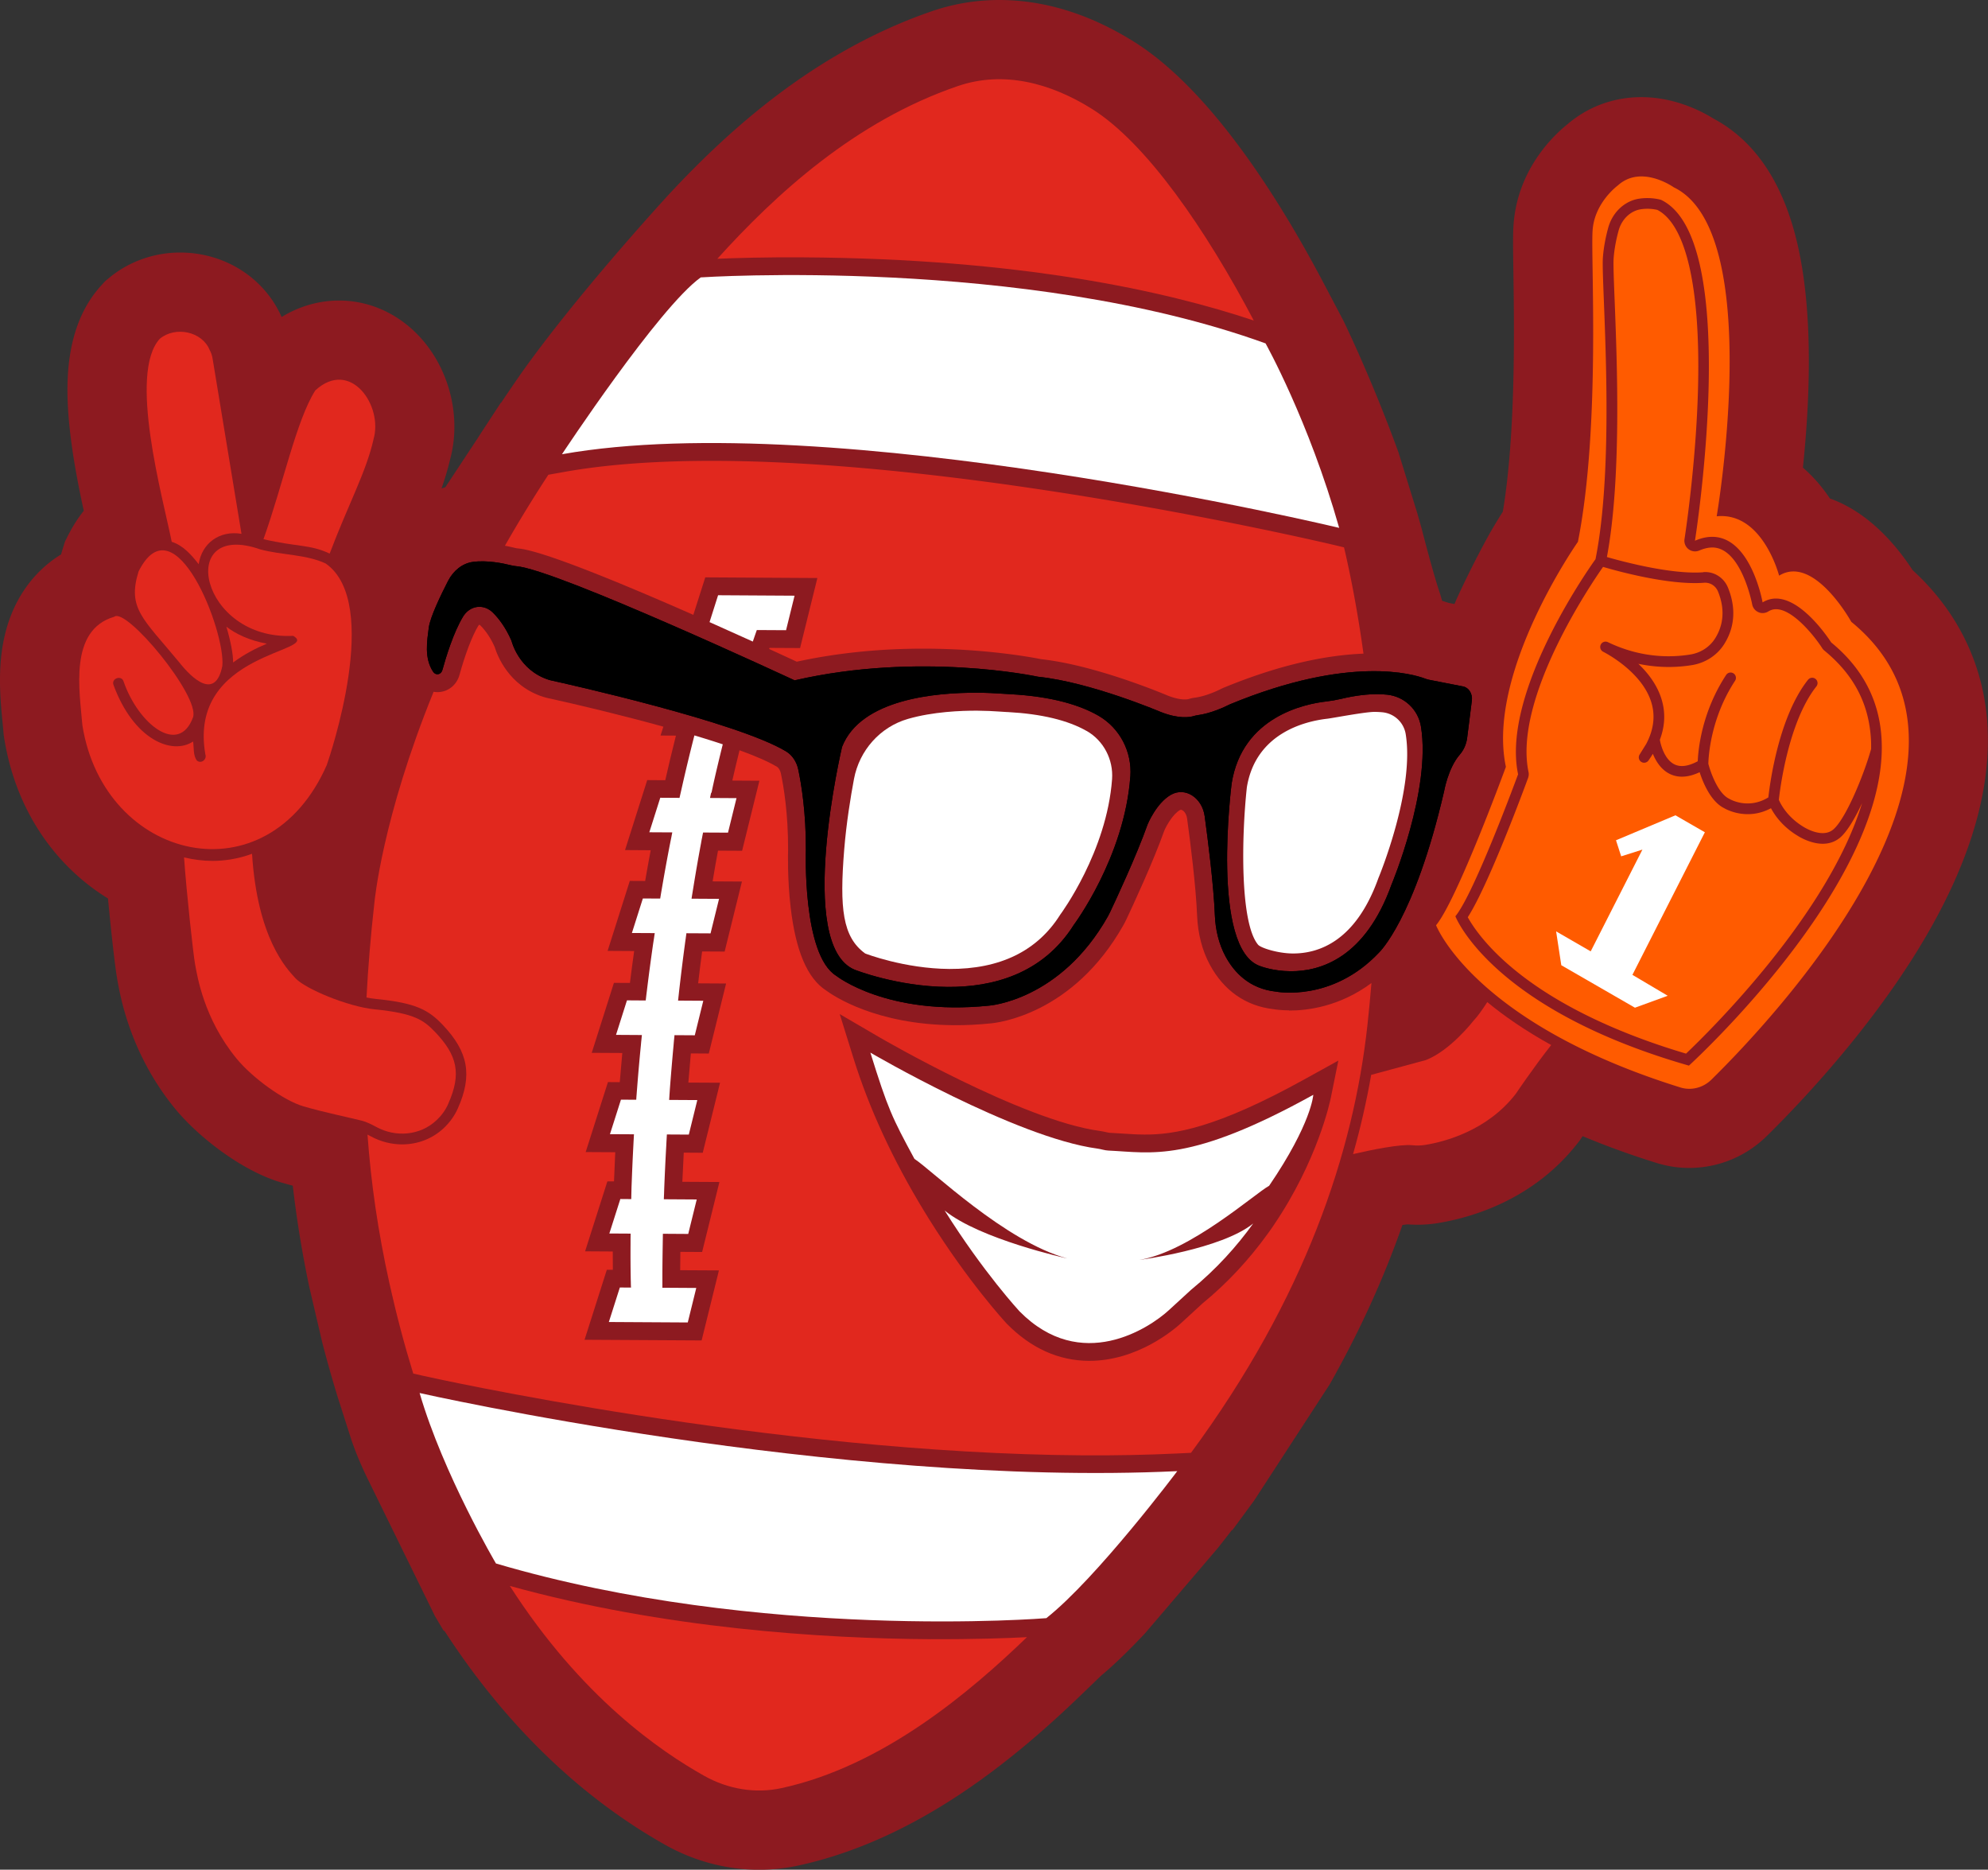 <?xml version="1.0" encoding="UTF-8"?>
<svg data-bbox="-0.003 0 479.335 450.73" viewBox="0 0 479.36 450.72" xmlns="http://www.w3.org/2000/svg" data-type="color">
    <rect x="0" y="0" width="479.36" height="450.72" fill="#333333" stroke="none"/>
    <g>
        <path d="M479.29 175.79c-.68-14.93-6.93-28.12-18.12-38.36-3.48-5.37-10.24-13.82-19.93-17.26-1.91-2.86-4.09-5.35-6.51-7.44.7-6.72 1.34-15.09 1.42-23.78.12-12.38-.92-23.02-3.1-31.62-3.51-13.91-10.2-23.57-19.88-28.74-3.13-1.94-9.52-5.17-17.38-5.17-6.71 0-12.89 2.28-17.93 6.61-3.4 2.74-11.94 10.9-12.9 24.07-.17 2.33-.13 5.43-.04 11.66.2 13.77.57 38.69-2.54 57.58-.88 1.38-1.93 3.1-3.09 5.1-4.7 8.45-8.15 16.16-8.15 16.16-.14.34-.28.67-.42 1.01l-1.44-.28c-.46-.16-.99-.32-1.55-.49l-.47-1.64c-1.74-5.08-4.42-15.62-4.42-15.62l-1.1-3.89-4.52-14.61c-6.62-18.2-13.31-31.81-13.31-31.82l-4.69-8.9c-10.62-20.17-27.19-46.65-45.77-58.29C262.78 3.39 251.84 0 240.94 0c-5.53 0-10.97.9-16.17 2.68-13.19 4.51-26.15 11.62-38.53 21.14-8.28 6.37-16.42 13.88-24.8 22.88-2.38 2.59-22.65 24.75-35.98 43.6-1.98 2.86-3.59 5.24-4.62 6.78l-.09.02-4.52 6.91c-.33.5-.65 1.01-.97 1.51l-7.88 11.94c-.31.09-.61.19-.92.29.8-2.28 1.5-4.59 2.07-7 2.46-9.06.46-19.37-5.28-27.09-5.3-7.12-13.13-11.21-21.5-11.21-3.62 0-8.62.78-13.84 3.97-4.2-9.47-13.73-15.54-24.49-15.54-6.27 0-12.33 2.16-17.06 6.07l-.99.82-.87.95c-9.07 9.85-8.76 24.26-7.73 34.25.72 6.96 2.1 14.07 3.43 20.16-1.41 1.77-2.68 3.76-3.83 6.03l-.71 1.41-.47 1.51c-.16.53-.32 1.05-.46 1.57-7.25 4.46-12.2 11.88-13.95 21.26-1.34 7.15-.66 14.15-.16 19.26.08.83.16 1.61.21 2.25l.06.72.11.72c2.1 13.23 8.16 24.68 17.52 33.11 2.36 2.12 4.88 4 7.52 5.62.73 7.73 1.7 16.5 2.17 19.09v.06l.06.34c.8 4.48 3.25 18.13 13.96 31.2 5.51 6.71 16.02 14.95 25.48 17.74.93.28 1.9.54 2.89.81.93 8.11 2.25 16.19 3.98 24.42l3.08 13.18c1.16 4.52 2.42 8.97 3.75 13.29l3.39 10.59s.01.03.02.05c1.07 3.1 2.36 6.12 3.8 9.07l16.26 33.15 2.08 3.52.23.07c8.48 13.1 18.24 24.6 29.02 34.2 7.6 6.77 15.75 12.61 24.21 17.37 6.97 3.92 14.79 5.99 22.61 5.99 3.18 0 6.35-.34 9.45-1.01 29.52-6.41 53.15-26.64 68.37-41.29l4.63-4.46c3.36-2.8 6.98-6.37 10.57-10.18l17.61-20.62c1.33-1.68 2.47-3.14 3.37-4.32h.14l5.23-7.11 18.19-27.96c7.16-12.64 13.02-25.47 17.57-38.47.55-.08.98-.13 1.27-.16.79.06 1.58.09 2.37.09 1.65 0 3.31-.13 4.94-.4 8.03-1.31 23.1-5.57 33.84-19.48l.39-.5.35-.53s.11-.17.3-.44c5.54 2.32 11.42 4.46 17.64 6.4 1.76.55 3.58.95 5.42 1.13 7.98.77 15.67-1.99 21.35-7.57 6.68-6.57 19.58-20.05 30.96-36.51 15.62-22.59 23.11-43.3 22.28-61.55Zm-459.43-.93c-.25-3.1-.78-7.11-.76-11.08-.02 3.97.51 7.97.76 11.08v.02-.02Zm16.56-68.73ZM42.69 80c.25-.02.49-.04.74-.04h.05c-.26 0-.53.01-.79.03Zm4.32 152.29c.05.26.1.58.17.95-.07-.37-.12-.69-.17-.95Zm26.2-132.41c.59-1.47 1.19-2.82 1.82-4.02-.63 1.2-1.23 2.55-1.82 4.02Zm8.38-8.34h.18c.08 0 .17 0 .25.01h-.43Zm8.46 14.44Zm-.4 117.76c.08-.87.17-1.74.26-2.62-.09.88-.18 1.75-.26 2.62Zm.64-6.11c-.09.77-.17 1.54-.25 2.31.08-.77.16-1.54.25-2.31Zm.06-.61Zm4.86 97.87c-.45-1.87-.9-3.77-1.32-5.7a287.697 287.697 0 0 1 1.32 5.7Zm15.03 44.09Zm72.81 72.64h-.21.47-.27ZM240.69 19.1h.4-.4Zm16.67 284.27Zm12.42 68.78c-.66.78-1.34 1.56-2.02 2.34.68-.78 1.36-1.57 2.02-2.34.67-.78 1.32-1.55 1.96-2.32-.64.77-1.3 1.54-1.96 2.32ZM299 332.79Zm14.84-231.53c.32.77.64 1.56.97 2.37-.33-.81-.65-1.6-.97-2.37Zm3.75 9.61c-.23-.64-.47-1.27-.7-1.89.23.62.47 1.25.7 1.89Z" fill="#8d1a20" data-color="1"/>
        <path d="M410.7 137.92c2.56-.21 4.96 1.29 5.95 3.71 1.39 3.37 2.36 8.47-.89 13.63-1.68 2.68-4.49 4.52-7.7 5.06-3.32.55-7.84.79-13.01-.3 2.47 2.35 4.83 5.45 5.79 9.24.76 2.98.55 6.01-.6 9.06v.03c0 .04.73 4.6 3.58 5.94 1.45.69 3.32.42 5.55-.78.11-2.68.91-11.78 6.85-20.81a1.29 1.29 0 0 1 1.78-.37c.59.39.76 1.19.37 1.78-6.05 9.21-6.42 18.74-6.44 20.01.52 2.03 2.31 7.11 4.98 8.41.04.02.07.04.11.06.18.11 4.52 2.62 9.38-.37.38-3.44 2.5-19.44 9.56-28.35a1.288 1.288 0 1 1 2.02 1.6c-6.8 8.59-8.8 24.97-9.05 27.34.36.86 1.9 4.04 5.84 6.45.09.06 4.48 2.92 7.18.78 2.99-2.36 7.46-13.13 9.23-19.5v-1.27c-.24-9.08-3.92-16.41-11.26-22.42-.21-.18-.4-.38-.55-.62-1.54-2.43-6.88-9.37-11.13-9.37-.66 0-1.27.18-1.87.55a2.6 2.6 0 0 1-1.35.38c-.36 0-.72-.07-1.05-.23a2.572 2.572 0 0 1-1.48-1.9c-.02-.13-2.63-13.68-9.61-13.68-.96 0-2.02.25-3.14.73a2.587 2.587 0 0 1-2.6-.33 2.567 2.567 0 0 1-.96-2.43c.03-.18 2.87-18.27 3.28-37.24.51-23.65-2.98-38.59-9.83-42.11-.34-.08-1.23-.27-2.4-.27-.54 0-1.08.04-1.59.12-2.51.39-4.61 2.41-5.36 5.16-.63 2.32-1.04 4.57-1.19 6.67-.1 1.38.05 5.32.25 10.3.59 15.03 1.67 42.78-1.87 61.7 3.35.97 15.46 4.27 23.25 3.67Z" fill="#ff5b00" data-color="2"/>
        <path d="M443.53 202.05c-1.26 1-2.67 1.35-4.02 1.35-3.12 0-5.97-1.87-6.14-1.98-3.58-2.18-5.46-4.93-6.34-6.59-5.68 3.05-10.69.35-11.31-.02-3.23-1.61-5.09-6.18-5.89-8.66-2.69 1.27-5.08 1.42-7.13.45-2.16-1.03-3.43-3.11-4.15-4.88-.33.54-.68 1.07-1.06 1.61-.4.56-1.18.71-1.76.32-.58-.39-.74-1.16-.38-1.75l1.6-2.57c1.7-3.23 2.17-6.39 1.39-9.44-2.01-7.93-11.7-12.74-11.8-12.79a1.289 1.289 0 0 1 1.12-2.32c8.04 3.88 15.3 3.76 19.97 2.99 2.48-.41 4.65-1.83 5.94-3.89 2.66-4.24 1.84-8.47.69-11.28-.58-1.4-1.91-2.23-3.37-2.12-8.46.66-21.13-2.87-24.35-3.82-2.47 3.5-21.71 31.59-17.97 49.45.1.47.06.96-.1 1.41-1.02 2.79-9.58 25.91-14.55 33.59 1.06 1.93 3.75 6.07 9.34 11.02 12.58 11.14 30.21 17.99 43.29 21.86 5.83-5.54 34.31-33.6 42.45-60.4-1.74 3.73-3.69 7.06-5.46 8.46Z" fill="#ff5b00" data-color="2"/>
        <path d="M446.39 149.89s-8.98-16.29-17.4-11.12c0 0-3.96-15.43-15.05-14.31 0 0 11.75-68.69-10.34-79.3 0 0-7.85-5.61-13.51-.44 0 0-5.58 4.05-6.07 10.77-.49 6.72 1.97 47.28-3.54 75.12 0 0-22.18 31.54-17.37 54.25 0 0-11.74 32.06-16.84 38.18 0 0 9.11 23.59 58.9 39.1 2.63.82 5.49.09 7.5-1.88 14.95-14.71 74.11-77.33 33.73-110.36Zm-39.16 106.99c-47.75-13.71-56.3-36-56.3-36 4.57-5.49 15.12-34.23 15.12-34.23-4.25-20.33 18.67-51.85 18.67-51.85 4.98-24.95 1.33-66.7 1.78-72.73.2-2.67.74-5.18 1.28-7.15 1-3.67 3.89-6.47 7.44-7.02a12.9 12.9 0 0 1 1.99-.15c1.96 0 3.32.43 3.32.43 19.71 9.45 8.17 82.17 8.17 82.17 1.51-.65 2.9-.94 4.16-.94 9.37 0 12.15 15.81 12.15 15.81a6.03 6.03 0 0 1 3.22-.93c6.65 0 13.31 10.57 13.31 10.57 40.98 33.57-34.3 102.03-34.3 102.03Z" fill="#ff5b00" data-color="2"/>
        <path fill="#ffffff" d="m389.66 202.56 1.25 3.87 5.12-1.62-12.47 24.53-8.34-4.82 1.25 8.16 17.76 10.24 7.9-2.88-8.51-5.04 17.47-34.37-7.1-4.09-14.33 6.02z" data-color="3"/>
        <path d="M358.62 241.57c-1.2 1.87-2.34 3.46-3.37 4.55 0 0-5.52 7.13-11.43 9.42l-13.19 3.57c-1.12 6.39-2.57 12.76-4.37 19.1 4.48-1.03 11.38-2.45 14.32-2.13 1.04.11 2.08.08 3.12-.09 4.52-.74 14.87-3.35 21.79-12.3 0 0 4.16-6.2 8.54-11.77-6.33-3.51-11.39-7.03-15.41-10.35Z" fill="#e1281e" data-color="4"/>
        <path d="M193.64 62.04c52.32.3 87.46 8.13 108.68 15.23-11.53-21.89-25.88-42.78-39.01-51.01-9.97-6.25-21.34-9.28-32.36-5.51-24.85 8.49-44 26.17-57.98 41.63 4.24-.18 11.42-.4 20.68-.34Z" fill="#e1281e" data-color="4"/>
        <path d="M321.91 131.43c-.83-.2-84-19.95-148.5-20.33-14.36-.08-26.86.8-37.16 2.63l-4.03.72a329.96 329.96 0 0 0-10.47 17.11c.98.18 1.81.37 2.41.52.28.07.52.11.73.13 5.84.46 25.32 8.54 42.29 16.01l2.88-9.04 27.03.16-4.17 16.88-7.37-.04c-.03.09-.06.17-.09.26 2.72 1.25 5 2.3 6.66 3.07 9.87-2.15 20.47-3.21 31.53-3.14 14.82.09 25.76 2.2 27.44 2.54 12.88 1.4 29.21 8.23 30.38 8.73 1.99.79 3.38.97 4.2.97.63 0 .95-.09.96-.1a9.25 9.25 0 0 1 1.58-.34c2.67-.36 5.55-1.76 6.1-2.04.26-.13.51-.24.76-.35 12.28-5.06 23.59-7.81 33.7-8.21-1.49-10.79-3.24-19.46-4.69-25.62l-2.16-.52Z" fill="#e1281e" data-color="4"/>
        <path d="M135.5 109.51s23.38-35.43 33.47-42.64c0 0 77.8-5.18 136.19 15.91 0 0 10.43 18.63 17.75 44.47 0 0-122.32-29.32-187.4-17.75Z" fill="#ffffff" data-color="3"/>
        <path d="M224.49 395.15c-26.02-.15-64.34-2.54-101.56-12.84 17.34 26.98 36.38 39.88 46.87 45.78 5.72 3.21 12.31 4.34 18.65 2.96 24.67-5.36 45.73-23.44 59.18-36.39-4.8.25-12.8.54-23.13.48Z" fill="#e1281e" data-color="4"/>
        <path d="M101.19 335.81s100.56 22.72 182.68 18.83c0 0-19.4 25.83-31.57 35.44 0 0-68.95 5.64-132.71-13.18 0 0-12.66-21.42-18.41-41.09Z" fill="#ffffff" data-color="3"/>
        <path d="M333.39 171.71c-.61-.06-1.25-.09-1.91-.1-2.3-.01-10.2 1.51-11.44 1.65-5.12.58-17.24 3.34-19.39 16.54-1.29 11.9-1.69 32.66 2.7 37.93.67.8 4.83 2.1 8.34 2.12 6.46.04 15.29-3.08 20.68-18.17l.02-.06.03-.06c.09-.21 8.74-21.1 6.53-34.61a6.304 6.304 0 0 0-5.57-5.24Z" fill="#ffffff" data-color="3"/>
        <path d="M262.05 176.23c-4.53-2.6-10.94-4.14-19.05-4.58h-.17c-.74-.05-1.47-.09-2.21-.14-1.07-.08-2.8-.17-4.98-.19-3.89-.02-10.65.24-16.7 1.98-6.73 1.94-11.73 7.6-13.02 14.48-.82 4.37-1.84 10.63-2.36 17.04-1.14 14.12-.41 21.05 5.04 25.02.05.04 9.48 3.67 20.3 3.74 12.23.07 21.22-4.32 26.72-13.04l.05-.08.06-.08c.11-.15 11.16-15.12 12.42-32.55.34-4.73-2.05-9.29-6.1-11.61Z" fill="#ffffff" data-color="3"/>
        <path d="m352.82 165.48-8.14-1.59c-.36-.07-.7-.17-1.05-.3-2.72-1.04-18.08-5.76-46.95 6.15-.16.06-.31.13-.46.21-.85.43-4.16 2.02-7.46 2.46-.3.04-.6.11-.9.2-.92.28-3.6.77-8.05-1.01 0 0-16.78-7.13-29.4-8.45h-.04c-.79-.17-28.73-6.06-58.77.86 0 0-57.46-26.75-67.09-27.52-.48-.04-.97-.13-1.44-.25-1.71-.43-5.63-1.26-9.08-.78-2.49.35-4.66 2.08-5.95 4.58-1.67 3.25-4.33 8.72-4.65 11.28-.4 3.14-1.15 7.29 1.04 10.61.64.97 1.92.75 2.24-.4.88-3.19 2.68-9.05 4.95-12.83 1.66-2.78 4.99-3.23 7.24-1.01 1.43 1.42 3.07 3.56 4.47 6.76 0 0 1.67 7.11 9.04 9.44.16.05.32.09.49.13 3.54.78 44.92 9.99 56.71 17.13 1.47.89 2.53 2.5 2.92 4.38.74 3.52 1.87 10.35 1.83 19.39 0 0-.89 25.23 7.32 30.31 0 0 12.22 9.71 36.79 7.2 0 0 17.22-1.17 28.7-21.5.21-.37.4-.75.58-1.13 1.25-2.64 6.34-13.53 9.01-21.07 0 0 2.08-5.12 5.63-7.14 3.42-1.95 7.51.7 8.13 5.15.78 5.72 2.16 16.51 2.46 23.93.14 3.47.96 6.9 2.55 9.86 2.06 3.83 5.73 7.83 12.21 8.52 0 0 13.44 2.63 24.79-9.39 0 0 8.54-7.95 15.72-38.89 0 0 .96-5.62 3.79-8.86.94-1.08 1.57-2.47 1.77-4.01l1.14-9.05c.2-1.59-.73-3.1-2.09-3.36Zm-80.27 21.72c-1.41 19.43-13.62 35.74-13.62 35.74-7.52 11.94-19.67 15.04-30.42 14.97-12.09-.07-22.41-4.14-22.41-4.14-14.34-5.89-3.06-53.72-3.06-53.72 4.53-11.6 22.77-13.11 32.61-13.06 2.44.01 4.37.13 5.44.2.82.06 1.64.1 2.46.15 10.3.55 16.97 2.7 21.28 5.17 5.19 2.98 8.16 8.71 7.73 14.68Zm63 25.99c-6.34 17.72-17.13 20.98-24.33 20.94-4.31-.03-7.33-1.23-7.33-1.23-12.08-4.06-6.9-44.08-6.9-44.08 2.57-16.09 17.69-19.14 22.79-19.72 1.22-.14 2.42-.35 3.61-.63 3.53-.85 6.44-1.14 8.8-1.13.82 0 1.57.05 2.27.12 4.15.42 7.5 3.57 8.17 7.69 2.49 15.22-7.08 38.05-7.08 38.05Z" fill="#000000" data-color="5"/>
        <path d="M181.53 154.65c.02-.07.05-.14.07-.21.14-.43.29-.86.44-1.28.15-.43.3-.86.45-1.28l7.05.04 2.05-8.32-18.44-.11-2.06 6.48c3.73 1.66 7.27 3.25 10.42 4.68Z" fill="#ffffff" data-color="3"/>
        <path d="M171.56 191.11c.09-.43.18-.86.27-1.28.76-3.48 1.59-6.94 2.45-10.4-2.16-.72-4.45-1.43-6.84-2.15-1.07 4.19-2.08 8.37-3.01 12.5l-.29 1.28c-.1.43-.19.86-.29 1.28l-4.64-.03-2.64 8.32 5.54.03c-.09.43-.17.86-.25 1.28-.09.43-.18.86-.26 1.28-.72 3.66-1.37 7.27-1.98 10.83-.07.43-.15.86-.22 1.28-.07.43-.14.86-.21 1.28l-4.18-.02-2.64 8.32 5.51.03c-.07.43-.13.86-.19 1.28-.07.43-.13.86-.2 1.28-.54 3.79-1.04 7.49-1.48 11.12-.05.44-.11.86-.16 1.28l-.15 1.28-4.52-.03-2.64 8.32 6.24.04c-.05.43-.08.86-.13 1.28s-.08.86-.12 1.28c-.36 3.6-.66 7.09-.92 10.46-.04.44-.07.86-.1 1.29-.04.43-.07.86-.09 1.29l-3.69-.02-2.65 8.32 5.79.03c-.03.44-.05.87-.07 1.29-.03.44-.05.86-.07 1.29-.2 3.71-.34 7.21-.46 10.46a1193.412 1193.412 0 0 1-.06 2.58l-2.63-.02-2.65 8.31 5.13.03c-.01.44-.01.87-.02 1.29v1.29c-.02 3.07 0 5.7.04 7.85 0 .45.02.88.03 1.29 0 .45.02.88.04 1.29l-2.69-.02-2.65 8.32 19.03.11 2.05-8.32-8.17-.05v-2.58c0-2.16.03-4.79.08-7.85.01-.42.01-.85.02-1.29.01-.42.01-.85.02-1.29l6.11.04 2.05-8.31-7.93-.05c.01-.42.03-.85.05-1.29.01-.42.03-.85.04-1.29.13-3.26.29-6.77.5-10.46.02-.42.04-.85.07-1.29.02-.42.05-.85.07-1.29l5.29.03 2.05-8.32-6.79-.04c.03-.43.06-.86.08-1.29.04-.42.06-.85.09-1.29.26-3.38.55-6.87.88-10.46.04-.42.07-.85.11-1.29.05-.42.09-.86.13-1.28l4.89.03 2.05-8.32-6.08-.04c.05-.43.09-.86.14-1.28.05-.43.09-.86.14-1.28.42-3.65.87-7.36 1.38-11.12.05-.43.12-.86.18-1.28.05-.43.12-.86.17-1.28l5.82.03 2.05-8.32-6.63-.04c.06-.43.13-.86.2-1.28.07-.43.14-.86.21-1.28.58-3.59 1.2-7.21 1.88-10.83.07-.43.15-.86.24-1.28.08-.43.16-.86.25-1.28l6.01.03 2.05-8.32-6.39-.04c.09-.43.18-.86.28-1.28Z" fill="#ffffff" data-color="3"/>
        <path d="m352.82 165.48-8.14-1.59c-.36-.07-.7-.17-1.05-.3-2.72-1.04-18.08-5.76-46.95 6.15-.16.06-.31.13-.46.21-.85.43-4.16 2.02-7.46 2.46-.3.04-.6.11-.9.2-.92.28-3.6.77-8.05-1.01 0 0-16.78-7.13-29.4-8.45h-.04c-.79-.17-28.73-6.06-58.77.86 0 0-57.46-26.75-67.09-27.52-.48-.04-.97-.13-1.44-.25-1.71-.43-5.63-1.26-9.08-.78-2.49.35-4.66 2.08-5.95 4.58-1.67 3.25-4.33 8.72-4.65 11.28-.4 3.14-1.15 7.29 1.04 10.61.64.97 1.92.75 2.24-.4.88-3.19 2.68-9.05 4.95-12.83 1.66-2.78 4.99-3.23 7.24-1.01 1.43 1.42 3.07 3.56 4.47 6.76 0 0 1.67 7.11 9.04 9.44.16.05.32.09.49.13 3.54.78 44.92 9.99 56.71 17.13 1.47.89 2.53 2.5 2.92 4.38.74 3.52 1.87 10.35 1.83 19.39 0 0-.89 25.23 7.32 30.31 0 0 12.22 9.71 36.79 7.2 0 0 17.22-1.17 28.7-21.5.21-.37.4-.75.58-1.13 1.25-2.64 6.34-13.53 9.01-21.07 0 0 2.08-5.12 5.63-7.14 3.42-1.95 7.51.7 8.13 5.15.78 5.72 2.16 16.51 2.46 23.93.14 3.47.96 6.9 2.55 9.86 2.06 3.83 5.73 7.83 12.21 8.52 0 0 13.44 2.63 24.79-9.39 0 0 8.54-7.95 15.72-38.89 0 0 .96-5.62 3.79-8.86.94-1.08 1.57-2.47 1.77-4.01l1.14-9.05c.2-1.59-.73-3.1-2.09-3.36Zm-80.27 21.72c-1.41 19.43-13.62 35.74-13.62 35.74-7.52 11.94-19.67 15.04-30.42 14.97-12.09-.07-22.41-4.14-22.41-4.14-14.34-5.89-3.06-53.72-3.06-53.72 4.53-11.6 22.77-13.11 32.61-13.06 2.44.01 4.37.13 5.44.2.82.06 1.64.1 2.46.15 10.3.55 16.97 2.7 21.28 5.17 5.19 2.98 8.16 8.71 7.73 14.68Zm63 25.99c-6.34 17.72-17.13 20.98-24.33 20.94-4.31-.03-7.33-1.23-7.33-1.23-12.08-4.06-6.9-44.08-6.9-44.08 2.57-16.09 17.69-19.14 22.79-19.72 1.22-.14 2.42-.35 3.61-.63 3.53-.85 6.44-1.14 8.8-1.13.82 0 1.57.05 2.27.12 4.15.42 7.5 3.57 8.17 7.69 2.49 15.22-7.08 38.05-7.08 38.05Z" fill="#000000" data-color="5"/>
        <path d="M274.75 303.72c12.24-2.02 27.83-16 31.27-17.87 10.29-15.1 10.65-21.93 10.65-21.93-29.92 16.56-39.01 13.91-49.41 13.44-.9-.04-1.77-.36-2.67-.48-19.7-2.64-54.72-23.13-54.72-23.13 4.25 13.63 5.21 15.61 10.63 25.62 4 2.55 21.89 19.97 36.86 24 0 0-21.08-4.62-29.58-11.56 9.39 14.97 18.06 24.31 18.06 24.31 14.86 15.04 31.35 3.99 36-.28l5.34-4.9c6.14-5.01 11.07-10.54 15-16-7.71 6.22-27.43 8.78-27.43 8.78Z" fill="#ffffff" data-color="3"/>
        <path d="M64.34 155.17c-2.45 1.01-5.36 2.49-8.13 4.53.02-1.98-.6-5.14-1.62-8.62 2.36 1.8 5.52 3.29 9.75 4.09Z" fill="#e1281e" data-color="4"/>
        <path d="M58.23 128.69c-5.33-.9-9.59 2.31-10.32 7.32-1.71-2.19-3.76-4.55-6.5-5.4-2.18-10.78-10.54-40.63-2.87-48.95 3.76-3.11 10.19-1.75 12 2.68.39.7.64 1.48.75 2.28l6.94 42.07Z" fill="#e1281e" data-color="4"/>
        <path d="M71.39 153.76v.02c-.12-.16-.26-.28-.43-.39.17.09.32.22.43.37Z" fill="#e1281e" data-color="4"/>
        <path d="M90.05 105.98c-1.8 7.9-5.99 15.41-10.56 27.47-4.73-2.24-7.83-1.58-15.96-3.47 4.77-13.38 7.93-28.68 12.5-35.87 8.48-7.77 16.46 3.73 14.01 11.87Z" fill="#e1281e" data-color="4"/>
        <path d="M48.29 141.51c-.04-.09-.08-.17-.13-.25.04.08.1.16.13.25Z" fill="#e1281e" data-color="4"/>
        <path d="M53.61 160.54c-1.66 8.31-7.27 3.12-10.47-.97-8.65-10.48-12.5-12.89-9.72-21.83 8.73-17.33 21.02 14.62 20.19 22.8Z" fill="#e1281e" data-color="4"/>
        <path d="M48.29 141.51c-.04-.09-.08-.17-.13-.25.04.08.1.16.13.25Z" fill="#e1281e" data-color="4"/>
        <path d="M53.61 160.54c.05-.53.04-1.13-.02-1.83.06.7.07 1.3.02 1.83Z" fill="#e1281e" data-color="4"/>
        <path d="M78.85 184.29c-14.35 32.89-53.78 23.31-58.98-9.43-.68-8.27-3.31-22.99 7.68-26.18 2.83-2.41 20.67 19.07 19 24.22-3.45 9.4-13.23 1.63-16.76-8.65-.51-1.57-2.99-.72-2.43.85 4.87 13.25 14.13 17 19.2 13.65.21 1.44 0 3.33.88 4.56 1.02.93 2.53-.22 2.07-1.48-4.27-24.78 28-24.59 21.2-28.55-22.48 1.18-28.45-28.02-7.95-20.84 5.25 1.41 11.03 1.18 15.75 3.39 13.7 9.48.87 46.89.33 48.45Z" fill="#e1281e" data-color="4"/>
        <path d="M108.07 266.13c-.7 1.59-1.7 2.88-2.83 3.93-3.92 3.69-9.82 4.18-14.54 1.59-1.19-.65-2.41-1.22-3.37-1.47-2.9-.74-9.56-2.12-14.19-3.49-4.65-1.36-12.2-6.75-16.12-11.53-7.89-9.63-9.46-19.89-10.01-22.88-.41-2.28-2.04-17.08-2.63-25.59 2.25.54 4.55.84 6.89.84 2.53 0 5.85-.37 9.5-1.71 1.3 20.36 8.31 27.66 10.48 30.01 2.29 2.48 12.47 6.83 19.18 7.5 9.48.94 11.76 2.59 14.54 5.51 5.25 5.55 6.38 9.93 3.1 17.27Z" fill="#e1281e" data-color="4"/>
        <path d="M310.83 243.56c-1.89-.01-3.2-.19-3.73-.28-6.69-.76-12.01-4.47-15.38-10.73-1.83-3.4-2.88-7.45-3.06-11.72-.29-7.23-1.64-17.84-2.42-23.52-.19-1.39-1.06-2.1-1.49-2.1-.05 0-.13 0-.27.09-1.64.94-3.21 3.69-3.75 4.97-2.71 7.62-7.67 18.26-9.13 21.36-.24.51-.48.97-.73 1.41-12.16 21.53-30.39 23.53-32.05 23.67-2.97.3-5.93.45-8.78.43-18.86-.11-29.18-7.14-30.84-8.37-4.53-2.93-7.33-9.5-8.56-20.09-.8-6.86-.63-13.05-.61-13.82.03-8.73-1.07-15.29-1.74-18.42-.15-.72-.52-1.34-.95-1.6-2.06-1.24-5.2-2.59-9.02-3.98-.6 2.41-1.18 4.84-1.74 7.31l6.53.04-4.17 16.88-5.81-.03c-.44 2.36-.87 4.8-1.3 7.41l7.07.04-4.17 16.88-5.43-.03c-.34 2.52-.66 5.09-.96 7.69l6.74.04-4.17 16.88-4.33-.03c-.22 2.4-.42 4.75-.6 7.03l7.64.04-4.17 16.88-4.58-.03c-.12 2.2-.23 4.49-.34 7.03l8.94.05-4.17 16.87-5.25-.03c-.02 1.61-.04 3.09-.04 4.42l9.34.05-4.17 16.88-28.23-.16 5.37-16.87h1.45c-.02-1.36-.02-2.84-.02-4.41l-6.67-.04 5.37-16.86h1.6c.09-2.54.19-4.84.3-7.03l-7.13-.04 5.37-16.87 2.85.02c.19-2.35.39-4.71.61-7.03l-7.37-.04 5.35-16.87 3.86.02c.31-2.52.65-5.09 1.02-7.69l-6.4-.04 5.35-16.87 3.7.02c.45-2.59.89-5.04 1.34-7.41l-6.19-.04 5.35-16.87 4.35.03c.81-3.58 1.67-7.18 2.57-10.75l-3.71-.02.68-2.14c-9.99-2.76-20.48-5.27-28.03-6.93-.29-.07-.58-.14-.86-.23-8.45-2.68-11.19-10.09-11.79-12.07-.95-2.11-2.11-3.85-3.44-5.17-.13-.13-.23-.17-.25-.18-.02 0-.15.09-.3.33-1.46 2.45-3.1 6.74-4.49 11.77-.69 2.5-2.84 4.17-5.35 4.16-.3 0-.6-.04-.89-.09-12.47 30.61-14.26 50.74-14.28 50.89-.89 7.91-1.52 15.47-1.9 22.81.79.15 1.56.28 2.29.35 9.67.96 12.68 2.65 16.14 6.3 6.14 6.48 7.15 12.11 3.59 20.09-.79 1.78-1.94 3.38-3.41 4.76-2.68 2.52-6.24 3.91-10.02 3.91-2.61 0-5.21-.67-7.52-1.93-.31-.17-.58-.31-.83-.43.85 11.79 2.56 23.49 5.26 35.71 1.72 7.77 3.66 15.05 5.77 21.89l2.46.56c.83.19 83.76 18.72 159.27 19.16 7.73.04 15.22-.1 22.27-.44l3.54-.17c27.59-37.47 39.17-72.5 42.53-102.99.38-3.48.7-6.89.98-10.26-7.69 5.71-15.48 6.65-19.89 6.63Zm10.03 21.22c-.12.61-3.13 15.01-13.78 30.64l-.58.85-.84 1.17c-4.57 6.34-9.84 11.97-15.67 16.74l-5.25 4.82c-1.66 1.52-10.53 9.11-22.21 9.05-7.29-.04-13.93-3.04-19.74-8.92l-.09-.1c-.37-.39-9.06-9.81-18.56-24.95l-.78-1.26-.52-.85c-7.54-12.36-13.28-24.79-17.07-36.95l-3.29-10.56 9.55 5.58c.34.2 34.51 20.09 53.12 22.58.57.08 1.09.2 1.51.29.27.06.64.15.78.16 1.07.05 2.12.12 3.18.19 1.79.12 3.49.23 5.32.24 7.12.04 17.27-1.51 38.65-13.34l8.12-4.49-1.84 9.09Z" fill="#e1281e" data-color="4"/>
    </g>
</svg>

